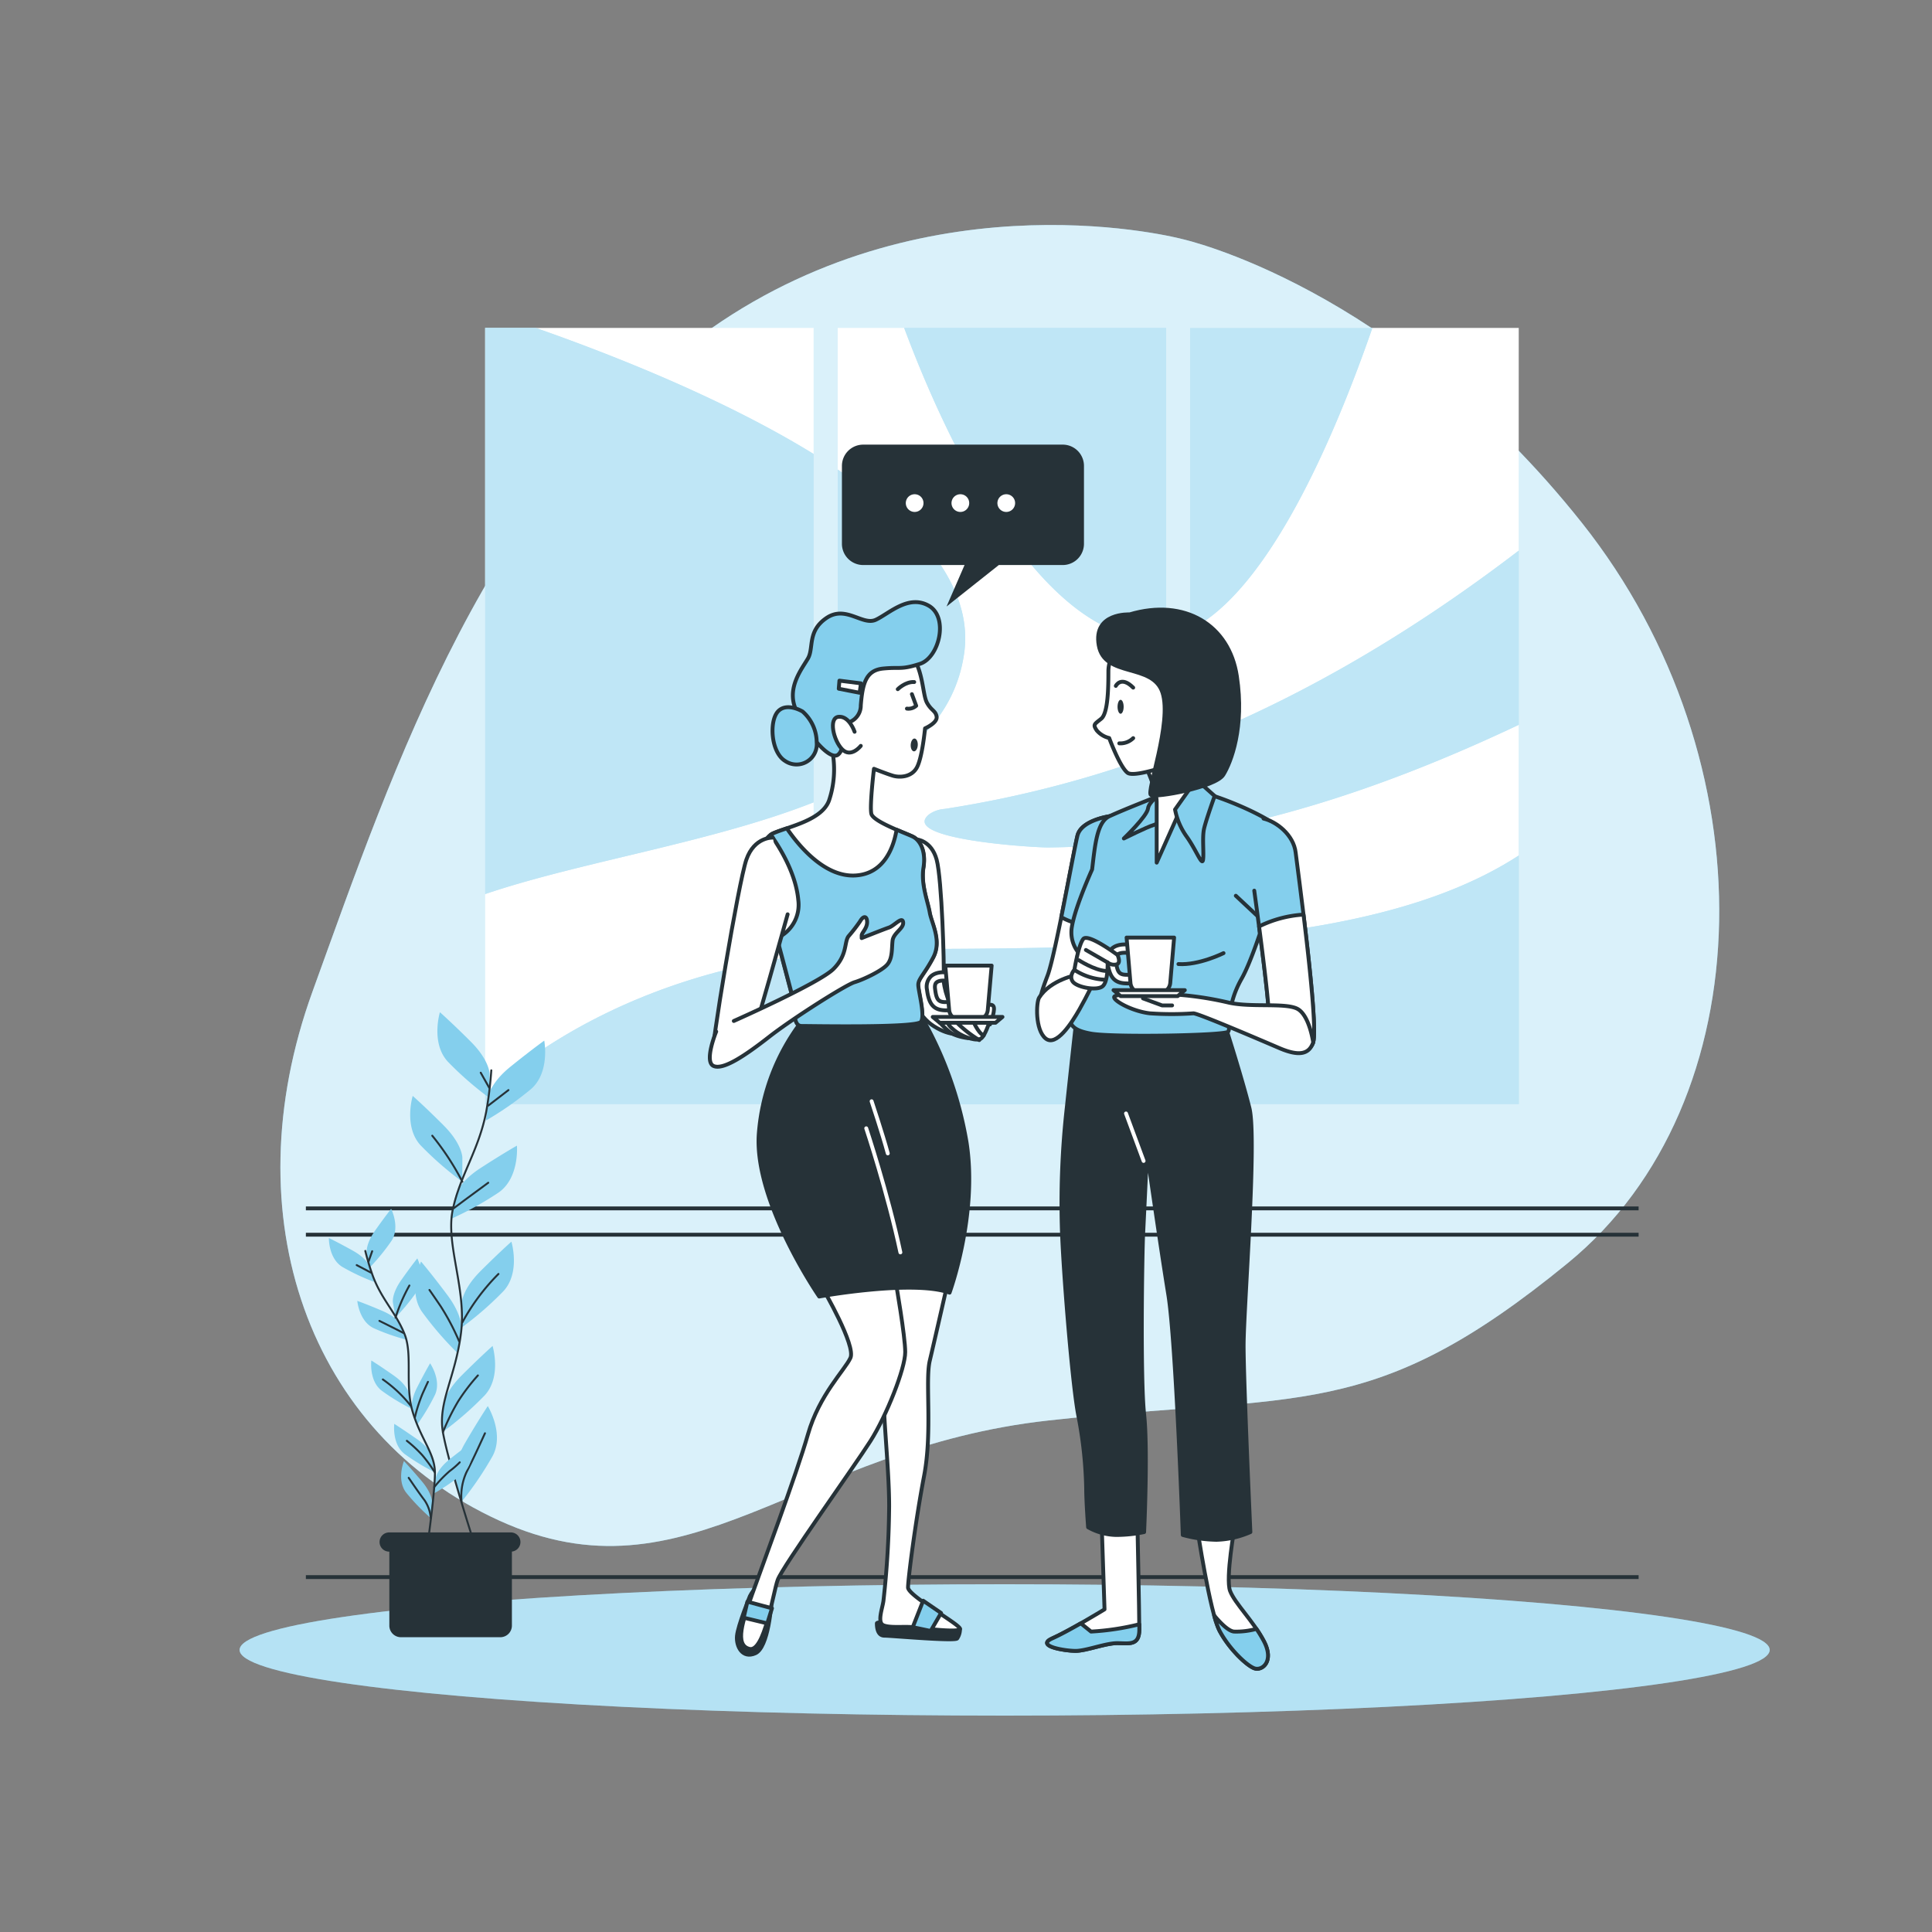 <?xml version="1.0" encoding="UTF-8"?>
<svg xmlns="http://www.w3.org/2000/svg" viewBox="0 0 500 500">
  <rect x="0" y="0" width="500" height="500" fill="#808080" stroke="none"/>
  <g id="freepik--background-simple--inject-1--inject-66">
    <path d="M306,61.88S241.76,44.67,184.05,85s-82,113.17-103.18,171.63-.68,114.53,48.31,136.88,77.08-18.73,142.23-25.9,83.59.81,134.35-40.74,52.42-130.09,3.64-191.55S306,61.88,306,61.88Z" style="fill:#84CFED"></path>
    <path d="M306,61.88S241.76,44.67,184.05,85s-82,113.17-103.18,171.63-.68,114.53,48.31,136.88,77.08-18.73,142.23-25.9,83.59.81,134.35-40.74,52.42-130.09,3.64-191.55S306,61.88,306,61.88Z" style="fill:#fff;opacity:0.7"></path>
  </g>
  <g id="freepik--Floor--inject-1--inject-66">
    <ellipse cx="260" cy="427" rx="198" ry="17" style="fill:#84CFED"></ellipse>
    <ellipse cx="260" cy="427" rx="198" ry="17" style="fill:#fff;opacity:0.4"></ellipse>
  </g>
  <g id="freepik--Picture--inject-1--inject-66">
    <line x1="79.16" y1="408.15" x2="424.07" y2="408.15" style="fill:none;stroke:#263238;stroke-miterlimit:10"></line>
    <line x1="79.16" y1="319.54" x2="424.07" y2="319.54" style="fill:none;stroke:#263238;stroke-miterlimit:10"></line>
    <line x1="79.16" y1="312.73" x2="424.07" y2="312.73" style="fill:none;stroke:#263238;stroke-miterlimit:10"></line>
    <path d="M210.56,285.74h-85V84.86h85ZM301.8,84.86h-85V285.74h85Zm91.25,0H308V285.74h85Z" style="fill:#fff"></path>
    <path d="M210.56,285.74h-85v-2.66c11.51-10.49,39.25-30.9,85-36.21ZM393.05,221.4c-20.64,13.42-49.54,19.47-85,22.13v42.21h85ZM301.8,244c-20.84,1.31-43.82,1.6-68.62,1.6-5.69,0-11.13.25-16.38.69v39.48h85Zm-91.24-36.33V117.49c-23.12-14.23-51.7-25.55-71.92-32.63H125.56V231.38C150.28,223,184.33,218,210.56,207.64Zm91.24-13.39a286.23,286.23,0,0,1-57.34,15.07,8,8,0,0,0-3.88,1.31c-8.42,6.55,26.86,8.69,30.66,8.66a225,225,0,0,0,30.56-2.4Zm-52.25-25.39c2.36-17.48-12.28-33.63-32.75-47.36V205C234.31,197,247.24,186,249.55,168.86Zm143.5-26.39c-26.84,20.53-55,37.34-85,49.36v24.06c29.22-5,57.53-15.35,85-28.34Zm-97.48,22.74a19.14,19.14,0,0,0,6.23-.15V84.86H234C242.16,106.77,265.16,160.85,295.57,165.21Zm59.6-80.35H308v78.08C328.63,152.65,345.65,112.32,355.17,84.86Z" style="fill:#84CFED"></path>
    <path d="M210.56,285.74h-85v-2.66c11.51-10.49,39.25-30.9,85-36.21ZM393.05,221.4c-20.64,13.42-49.54,19.47-85,22.13v42.21h85ZM301.8,244c-20.84,1.31-43.82,1.6-68.62,1.6-5.69,0-11.13.25-16.38.69v39.48h85Zm-91.24-36.33V117.49c-23.12-14.23-51.7-25.55-71.92-32.63H125.56V231.38C150.28,223,184.33,218,210.56,207.64Zm91.24-13.39a286.23,286.23,0,0,1-57.34,15.07,8,8,0,0,0-3.88,1.31c-8.42,6.55,26.86,8.69,30.66,8.66a225,225,0,0,0,30.56-2.4Zm-52.25-25.39c2.36-17.48-12.28-33.63-32.75-47.36V205C234.31,197,247.24,186,249.55,168.86Zm143.5-26.39c-26.84,20.53-55,37.34-85,49.36v24.06c29.22-5,57.53-15.35,85-28.34Zm-97.48,22.74a19.14,19.14,0,0,0,6.23-.15V84.86H234C242.16,106.77,265.16,160.85,295.57,165.21Zm59.6-80.35H308v78.08C328.63,152.65,345.65,112.32,355.17,84.86Z" style="fill:#fff;opacity:0.48"></path>
  </g>
  <g id="freepik--Plants--inject-1--inject-66">
    <path d="M126.71,277.91s0-3.46-4.86-8.32-8-7.63-8-7.63-2.43,8,2.08,12.83a85.33,85.33,0,0,0,10.75,9.37Z" style="fill:#84CFED"></path>
    <path d="M119.66,299.58s0-3.47-4.85-8.33-8-7.63-8-7.63-2.43,8,2.08,12.83a85.33,85.33,0,0,0,10.75,9.37Z" style="fill:#84CFED"></path>
    <path d="M126.4,283.82s.37-3.45,5.71-7.76,8.74-6.75,8.74-6.75,1.57,8.19-3.42,12.54A85,85,0,0,1,125.75,290Z" style="fill:#84CFED"></path>
    <path d="M117.89,309.4s.73-3.39,6.49-7.12,9.4-5.79,9.4-5.79.71,8.31-4.72,12.12a85.59,85.59,0,0,1-12.48,6.9Z" style="fill:#84CFED"></path>
    <path d="M119.49,337.3s0-3.47,4.86-8.33,8-7.63,8-7.63,2.42,8-2.09,12.84a85,85,0,0,1-10.75,9.36Z" style="fill:#84CFED"></path>
    <path d="M119.41,344.1s.49-3.43-3.62-8.93-6.82-8.68-6.82-8.68-3.53,7.55.24,13a85.35,85.35,0,0,0,9.31,10.79Z" style="fill:#84CFED"></path>
    <path d="M114.62,364.28s0-3.47,4.86-8.32,8-7.63,8-7.63,2.42,8-2.08,12.83a85.06,85.06,0,0,1-10.76,9.37Z" style="fill:#84CFED"></path>
    <path d="M117.87,382.57s-.88-3.35,2.58-9.28,5.79-9.4,5.79-9.4,4.37,7.1,1.24,12.94a85.94,85.94,0,0,1-8,11.78Z" style="fill:#84CFED"></path>
    <path d="M127.15,277a99.36,99.36,0,0,1-1.33,10.77c-1.92,9.91-6.72,16.31-8.64,25.27s3.59,20.5,2.12,32-6,17.91-4.68,25.59,8,28.47,8,28.47" style="fill:none;stroke:#263238;stroke-linecap:round;stroke-linejoin:round;stroke-width:0.5px"></path>
    <line x1="126.36" y1="286.13" x2="131.59" y2="282.11" style="fill:none;stroke:#263238;stroke-linecap:round;stroke-linejoin:round;stroke-width:0.5px"></line>
    <line x1="126.6" y1="281.5" x2="124.41" y2="277.61" style="fill:none;stroke:#263238;stroke-linecap:round;stroke-linejoin:round;stroke-width:0.5px"></line>
    <path d="M117.47,312.66s4.38-3.29,8.89-6.57" style="fill:none;stroke:#263238;stroke-linecap:round;stroke-linejoin:round;stroke-width:0.5px"></path>
    <path d="M119.66,305.82a69.52,69.52,0,0,0-7.79-11.9" style="fill:none;stroke:#263238;stroke-linecap:round;stroke-linejoin:round;stroke-width:0.5px"></path>
    <path d="M119.66,342.23A54.3,54.3,0,0,1,129,329.7" style="fill:none;stroke:#263238;stroke-linecap:round;stroke-linejoin:round;stroke-width:0.5px"></path>
    <path d="M118.81,347.1a61.9,61.9,0,0,0-4.74-9c-2.56-3.77-2.93-4.26-2.93-4.26" style="fill:none;stroke:#263238;stroke-linecap:round;stroke-linejoin:round;stroke-width:0.5px"></path>
    <path d="M114.62,370.66a58.62,58.62,0,0,1,3.95-8,51.33,51.33,0,0,1,5.11-6.7" style="fill:none;stroke:#263238;stroke-linecap:round;stroke-linejoin:round;stroke-width:0.5px"></path>
    <path d="M119.45,388.61a14.79,14.79,0,0,1,1.31-7.68c1.82-3.53,3.89-8.15,4.75-10" style="fill:none;stroke:#263238;stroke-linecap:round;stroke-linejoin:round;stroke-width:0.5px"></path>
    <path d="M94.91,324.25s-.37-2.17,2.14-5.74,4.18-5.66,4.18-5.66,2.39,4.74.09,8.28a54.49,54.49,0,0,1-5.73,7Z" style="fill:#84CFED"></path>
    <path d="M101.68,337.07s-.37-2.17,2.14-5.75,4.18-5.65,4.18-5.65,2.39,4.74.09,8.28a54.49,54.49,0,0,1-5.73,7Z" style="fill:#84CFED"></path>
    <path d="M95.74,327.92s-.6-2.12-4.42-4.25-6.21-3.28-6.21-3.28-.1,5.31,3.51,7.5a55.35,55.35,0,0,0,8.21,3.86Z" style="fill:#84CFED"></path>
    <path d="M103.86,343S103,341,99,339.28s-6.53-2.61-6.53-2.61.46,5.29,4.28,7.08a54.28,54.28,0,0,0,8.57,3Z" style="fill:#84CFED"></path>
    <path d="M105.88,360.71s-.37-2.18-3.94-4.7-5.84-3.92-5.84-3.92-.65,5.27,2.7,7.83a54.9,54.9,0,0,0,7.76,4.7Z" style="fill:#84CFED"></path>
    <path d="M106.67,365s-.68-2.1,1.31-6,3.33-6.18,3.33-6.18,3,4.35,1.26,8.17a54.76,54.76,0,0,1-4.67,7.79Z" style="fill:#84CFED"></path>
    <path d="M112.77,382.51s.25-2.19,3.67-4.91,5.6-4.24,5.6-4.24,1,5.22-2.25,8a54.5,54.5,0,0,1-7.47,5.14Z" style="fill:#84CFED"></path>
    <path d="M111.87,377.1s-.38-2.18-4-4.69-5.83-3.92-5.83-3.92-.66,5.26,2.7,7.82a54.3,54.3,0,0,0,7.76,4.7Z" style="fill:#84CFED"></path>
    <path d="M111.82,388.92s.19-2.2-2.63-5.54-4.65-5.27-4.65-5.27-2,4.93.63,8.25a54,54,0,0,0,6.31,6.52Z" style="fill:#84CFED"></path>
    <path d="M94.54,323.74a62.45,62.45,0,0,0,2,6.61c2.28,6,6,9.5,8.16,14.91s0,13.25,2.15,20.3,5.68,10.58,5.71,15.54-1.92,18.72-1.92,18.72" style="fill:none;stroke:#263238;stroke-linecap:round;stroke-linejoin:round;stroke-width:0.5px"></path>
    <line x1="96.02" y1="329.36" x2="92.31" y2="327.41" style="fill:none;stroke:#263238;stroke-linecap:round;stroke-linejoin:round;stroke-width:0.5px"></line>
    <line x1="95.37" y1="326.49" x2="96.32" y2="323.81" style="fill:none;stroke:#263238;stroke-linecap:round;stroke-linejoin:round;stroke-width:0.5px"></line>
    <path d="M104.48,345s-3.11-1.59-6.29-3.16" style="fill:none;stroke:#263238;stroke-linecap:round;stroke-linejoin:round;stroke-width:0.5px"></path>
    <path d="M102.36,341a44.18,44.18,0,0,1,3.59-8.31" style="fill:none;stroke:#263238;stroke-linecap:round;stroke-linejoin:round;stroke-width:0.5px"></path>
    <path d="M106.31,363.82A34.33,34.33,0,0,0,99.08,357" style="fill:none;stroke:#263238;stroke-linecap:round;stroke-linejoin:round;stroke-width:0.5px"></path>
    <path d="M107.38,366.78a38.77,38.77,0,0,1,2-6.16c1.2-2.65,1.37-3,1.37-3" style="fill:none;stroke:#263238;stroke-linecap:round;stroke-linejoin:round;stroke-width:0.5px"></path>
    <path d="M112.39,384.85a32.14,32.14,0,0,1,4-4.15,21.65,21.65,0,0,0,2.59-2.25" style="fill:none;stroke:#263238;stroke-linecap:round;stroke-linejoin:round;stroke-width:0.5px"></path>
    <path d="M112.56,381.1a36.9,36.9,0,0,0-3.34-4.58,33.22,33.22,0,0,0-3.93-3.64" style="fill:none;stroke:#263238;stroke-linecap:round;stroke-linejoin:round;stroke-width:0.5px"></path>
    <path d="M111.48,392.88a9.48,9.48,0,0,0-1.65-4.67c-1.53-2-3.33-4.69-4.06-5.75" style="fill:none;stroke:#263238;stroke-linecap:round;stroke-linejoin:round;stroke-width:0.5px"></path>
    <path d="M100.71,397.42h31.77a0,0,0,0,1,0,0v23.29a3,3,0,0,1-3,3H103.76a3,3,0,0,1-3-3V397.42A0,0,0,0,1,100.71,397.42Z" style="fill:#263238"></path>
    <path d="M132.2,401.56H100.71a2.48,2.48,0,0,1-2.48-2.48h0a2.48,2.48,0,0,1,2.48-2.49H132.2a2.48,2.48,0,0,1,2.49,2.49h0A2.48,2.48,0,0,1,132.2,401.56Z" style="fill:#263238"></path>
  </g>
  <g id="freepik--character-2--inject-1--inject-66">
    <path d="M287.1,211.25s-7.25,1-8.25,5-5.75,31-7.75,36.25-3,8.75-1.25,11.5,6,0,8.5-5.25,5-34.75,6.75-38.75A28.93,28.93,0,0,0,287.1,211.25Z" style="fill:#fff;stroke:#263238;stroke-linecap:round;stroke-linejoin:round"></path>
    <path d="M281.93,239.44c1.19-8.71,2.28-17.4,3.17-19.44a28.93,28.93,0,0,0,2-8.75s-7.25,1-8.25,5c-.57,2.29-2.38,12.14-4.19,21.12A16.72,16.72,0,0,0,281.93,239.44Z" style="fill:#84CFED;stroke:#263238;stroke-linecap:round;stroke-linejoin:round"></path>
    <path d="M285.1,394l.75,22.5s-9,5.5-13.5,7.5,3.25,3.25,6,3.25,7.75-2,10.75-2,5.75.75,5.75-3.5-.5-28-.5-28Z" style="fill:#fff;stroke:#263238;stroke-linecap:round;stroke-linejoin:round"></path>
    <path d="M294.85,421.75c0-.34,0-.82,0-1.39a66.61,66.61,0,0,1-12.49,1.89l-2.65-2.13c-2.56,1.46-5.38,3-7.35,3.88-4.5,2,3.25,3.25,6,3.25s7.75-2,10.75-2S294.85,426,294.85,421.75Z" style="fill:#84CFED;stroke:#263238;stroke-linecap:round;stroke-linejoin:round"></path>
    <path d="M309.85,395.5s3.25,21.75,5.75,26.5,7,9,9,9.75,5.25-1.75,2.5-7-7.5-9.75-8.75-13,1.25-17,1.25-17Z" style="fill:#fff;stroke:#263238;stroke-linecap:round;stroke-linejoin:round"></path>
    <path d="M324.6,431.75c2,.75,5.25-1.75,2.5-7a33.63,33.63,0,0,0-1.94-3.2,19.45,19.45,0,0,1-5.81.7c-1.51-.15-3.66-2.41-5.12-4.17A21.28,21.28,0,0,0,315.6,422C318.1,426.75,322.6,431,324.6,431.75Z" style="fill:#84CFED;stroke:#263238;stroke-linecap:round;stroke-linejoin:round"></path>
    <path d="M278.6,263.5s-1.5,13.5-2.5,23a222.7,222.7,0,0,0-1.25,32.75c.5,12.25,2.75,39.75,4.25,47.25a108.25,108.25,0,0,1,2,18.75c0,3.5.5,10,.5,10a15.37,15.37,0,0,0,7.25,2,35.92,35.92,0,0,0,7.25-.75s1-21.25,0-30.5-.5-41.75-.25-46.75,1-21,1-21,3.5,24.5,5.5,36.75,3.75,62.25,3.75,62.25a35.23,35.23,0,0,0,8.75,1.25,23.43,23.43,0,0,0,8.75-2s-1.75-38.75-1.75-48.25,3.5-53.5,1.5-61.5-6.25-21.25-6.25-21.25Z" style="fill:#263238;stroke:#263238;stroke-linecap:round;stroke-linejoin:round"></path>
    <line x1="291.41" y1="288.16" x2="295.96" y2="300.45" style="fill:none;stroke:#fff;stroke-linecap:round;stroke-linejoin:round"></line>
    <path d="M312.6,205.5c-7.5-2.25-12.75.5-12.75.5s-9,3.5-12.75,5.25c-3.26,1.52-3.73,7.72-4.46,13.75-1.21,2.72-4.65,10.7-5.29,15.18a8.4,8.4,0,0,0,1.68,6.27c-1,5.43-1.85,10.41-2.18,12.8-.75,5.5,0,7.25,5.5,8.25s34.75.5,35.5-.5-.75-6.25,3.5-13.75,11.5-33.25,11.5-36.5S320.1,207.75,312.6,205.5Z" style="fill:#84CFED;stroke:#263238;stroke-linecap:round;stroke-linejoin:round"></path>
    <line x1="325.49" y1="237.12" x2="319.83" y2="231.82" style="fill:none;stroke:#263238;stroke-linecap:round;stroke-linejoin:round"></line>
    <path d="M316.65,246.67s-6.36,3.18-11.67,2.83" style="fill:none;stroke:#263238;stroke-linecap:round;stroke-linejoin:round"></path>
    <path d="M301.1,205s-3.75,2.25-4,4.25-6.25,7.75-6.25,7.75,6-3,7.75-3.5,7.5-5.5,5.75-8.25S301.1,205,301.1,205Z" style="fill:#84CFED;stroke:#263238;stroke-linecap:round;stroke-linejoin:round"></path>
    <path d="M296.35,198s3,6.25,3,9.5v15.75l8.25-18.5c1-2.25,1-12.5,1-12.5S299.6,198.5,296.35,198Z" style="fill:#fff;stroke:#263238;stroke-linecap:round;stroke-linejoin:round"></path>
    <path d="M289.85,166.25s-3,3.5-3,7.5S286.79,184.54,285,186s-2.19,1.46-1.19,3a6,6,0,0,0,3.25,2s2.75,7.5,4.75,9,14.5-3.25,14.5-3.25,8.75-9.5,6.75-18.5S299.85,156.25,289.85,166.25Z" style="fill:#fff;stroke:#263238;stroke-linecap:round;stroke-linejoin:round"></path>
    <path d="M290.8,182.92c0,1-.36,1.8-.79,1.8s-.79-.81-.79-1.8.35-1.81.79-1.81S290.8,181.92,290.8,182.92Z" style="fill:#263238"></path>
    <path d="M288.77,177.51s1.35-2.71,4.5.45" style="fill:none;stroke:#263238;stroke-linecap:round;stroke-linejoin:round"></path>
    <path d="M289.67,192.38a4.76,4.76,0,0,0,3.6-1.35" style="fill:none;stroke:#263238;stroke-linecap:round;stroke-linejoin:round"></path>
    <path d="M309.6,201.75l-5.5,7.75a17.68,17.68,0,0,0,3,7c2.5,3.5,4,7.75,4.25,6s-.25-5.75.25-8,2.75-8.5,2.75-8.5Z" style="fill:#84CFED;stroke:#263238;stroke-linecap:round;stroke-linejoin:round"></path>
    <path d="M324.6,230.5s4.13,29.62,3.75,33c-.83,7.36,10,11,11.5,6.25s-4.26-46.58-4.53-49.07c-.52-4.67-5.07-8.08-8.32-8.83" style="fill:#84CFED;stroke:#263238;stroke-linecap:round;stroke-linejoin:round"></path>
    <path d="M339.85,269.75c.92-2.92-.9-19.86-2.5-33.05a30,30,0,0,0-11.5,3.06c1.18,9,2.74,21.6,2.5,23.74C327.52,270.86,338.35,274.5,339.85,269.75Z" style="fill:#fff;stroke:#263238;stroke-linecap:round;stroke-linejoin:round"></path>
    <path d="M339.85,269.75s-1-7.25-4.25-8.75-11.75-.25-17.5-1.5a86.59,86.59,0,0,0-16.25-2.25c-4.25,0-13.25-.25-13.5.75s4.75,3.75,9.25,4.25a80.52,80.52,0,0,0,11.25,0c1.25,0,17,6.75,22.25,9S338.85,272.75,339.85,269.75Z" style="fill:#fff;stroke:#263238;stroke-linecap:round;stroke-linejoin:round"></path>
    <polyline points="295.8 258.38 300.74 260.2 303.34 260.2" style="fill:none;stroke:#263238;stroke-linecap:round;stroke-linejoin:round"></polyline>
    <path d="M291.85,254.51c-2.85,0-4.64-.88-5.21-5.43a3.89,3.89,0,0,1,1.08-3.56c1.7-1.57,4.59-1,4.91-1a1.1,1.1,0,0,1-.45,2.15c-.54-.11-2.24-.27-3,.41-.13.13-.52.49-.38,1.67.45,3.62,1.12,3.69,4.6,3.44a1.1,1.1,0,1,1,.16,2.19C293,254.47,292.39,254.51,291.85,254.51Z" style="fill:#fff;stroke:#263238;stroke-linecap:round;stroke-linejoin:round"></path>
    <path d="M300,257h-4.58a2.87,2.87,0,0,1-2.86-2.63l-1-11.73h12.3l-1,11.73A2.87,2.87,0,0,1,300,257Z" style="fill:#fff;stroke:#263238;stroke-linecap:round;stroke-linejoin:round"></path>
    <polygon points="304.79 257.79 290.02 257.79 288.17 256.25 306.63 256.25 304.79 257.79" style="fill:#fff;stroke:#263238;stroke-linecap:round;stroke-linejoin:round"></polygon>
    <path d="M278.85,252.25s-7,1.25-9.93,5.95c-.75,1.2-1.07,8.3,1.68,10.55s6.75-4,8.75-7.5,4-7.75,4-7.75Z" style="fill:#fff;stroke:#263238;stroke-linecap:round;stroke-linejoin:round"></path>
    <path d="M292.35,159s-9.5-.5-8,8,14,4.5,16.5,12.25-4.25,25.75-3,26.5,16.75-2,18.75-5.25,5.5-12.25,3.5-25.5S306.6,154.75,292.35,159Z" style="fill:#263238;stroke:#263238;stroke-linecap:round;stroke-linejoin:round"></path>
    <path d="M278.05,251s1.05-6.46,2.3-8,8.85,4.13,8.85,4.13,1,2-.18,2.44a2.69,2.69,0,0,1-2.38-.49s.21,4.92-1.29,6.17-6.75.25-7.75-1.25S278.05,251,278.05,251Z" style="fill:#fff;stroke:#263238;stroke-linecap:round;stroke-linejoin:round"></path>
    <line x1="281.03" y1="245.85" x2="286.64" y2="249.08" style="fill:none;stroke:#263238;stroke-linecap:round;stroke-linejoin:round"></line>
    <path d="M279.22,248.51s3.94,2.55,6.92,2.77" style="fill:none;stroke:#263238;stroke-linecap:round;stroke-linejoin:round"></path>
    <path d="M278.05,251a15.67,15.67,0,0,0,7.88,2.55" style="fill:none;stroke:#263238;stroke-linecap:round;stroke-linejoin:round"></path>
  </g>
  <g id="freepik--character-1--inject-1--inject-66">
    <path d="M237.15,217.22s3.88.23,5.25,5.25,2,27.61,1.82,30.35,1.6,8,3.42,9.59,5.25,3.19,3.43,4.33-5,1.6-9.36-1.14-6.39-8.21-7.3-13.69.91-16.89-1.14-24S234.18,217.22,237.15,217.22Z" style="fill:#fff;stroke:#263238;stroke-linecap:round;stroke-linejoin:round"></path>
    <path d="M248.44,421.6a4.2,4.2,0,0,1-.73,2.44c-.73.74-17.12-.73-18.83-.73s-1.95-2-1.95-3.18S248.44,421.6,248.44,421.6Z" style="fill:#263238;stroke:#263238;stroke-linecap:round;stroke-linejoin:round"></path>
    <path d="M245.51,330.89s-3.67,16.14-4.89,21.27.73,18.34-1.47,29.83S235,408.64,235,410.84s13.93,9.78,13.44,10.76-10-.25-12.22-.49-5.87.24-7.58-.49-.25-4.4,0-6.36a236,236,0,0,0,1.47-24.45c0-11-2-26.4-1.23-31.78a123.51,123.51,0,0,0,.74-13.93c0-.74-2-13.21-2-13.21S238.42,329.92,245.51,330.89Z" style="fill:#fff;stroke:#263238;stroke-linecap:round;stroke-linejoin:round"></path>
    <polygon points="238.91 414.26 236.22 421.11 240.86 422.09 243.55 417.44 238.91 414.26" style="fill:#84CFED;stroke:#263238;stroke-linecap:round;stroke-linejoin:round"></polygon>
    <path d="M194.08,413.07s-3.09,7.59-3.35,10.29,1.42,6,4.76,4.5,4.25-12.47,4.25-15S196.39,408.57,194.08,413.07Z" style="fill:#263238;stroke:#263238;stroke-linecap:round;stroke-linejoin:round"></path>
    <path d="M213,333.58s8.56,14.67,7.09,17.85-8.07,9.53-11,19.8-12,34.48-14.42,41.32-4.65,13.2-.74,14.18,6.11-14.42,7.34-17.85,19.8-29.33,24-35.94,9-18.82,9-23-2.44-18.09-2.44-18.09S221.3,329.43,213,333.58Z" style="fill:#fff;stroke:#263238;stroke-linecap:round;stroke-linejoin:round"></path>
    <polygon points="192.46 418.66 198.57 420.13 199.79 416.22 193.43 414.51 192.46 418.66" style="fill:#84CFED;stroke:#263238;stroke-linecap:round;stroke-linejoin:round"></polygon>
    <path d="M207.61,264.15a54.74,54.74,0,0,0-11.24,29.34c-1.23,17.6,15.64,42.05,15.64,42.05s24.21-4.4,33.74-1c0,0,7.34-20.05,4.4-38.87a97.79,97.79,0,0,0-12.22-33.5Z" style="fill:#263238;stroke:#263238;stroke-linecap:round;stroke-linejoin:round"></path>
    <path d="M224.18,292s5.58,16.76,8.84,32.12" style="fill:none;stroke:#fff;stroke-linecap:round;stroke-linejoin:round"></path>
    <path d="M225.57,285s2.8,8.38,4.19,13.5" style="fill:none;stroke:#fff;stroke-linecap:round;stroke-linejoin:round"></path>
    <path d="M230.07,166.34s3-.46,5.94,3.42,2.74,10,3.88,12.09,2.28,2.06,2.51,3.65-3,3-3,3-.68,7.3-2.05,10-4.57,2.74-6.17,2.28-5-1.82-5-1.82-1.14,9.58-.68,11.64,8.9,5,10.73,5.93,3.42,3.65,2.73,8,1.14,8.9,1.6,11.63,3.2,7.31.91,11.64-3.88,5.48-3.88,7.08,1.83,8,.69,9.58-26,2.05-28.53,2.05-3.87-5.93-4.33-7.3-5.71-22.13-7.53-27.15-2.05-14.61,2.28-16.43,12.55-3.43,14.38-8.45a25.32,25.32,0,0,0,.91-12.55c-.46-1.37-5.48-3.19-6.85-16.66S222.32,159,230.07,166.34Z" style="fill:#fff;stroke:#263238;stroke-linecap:round;stroke-linejoin:round"></path>
    <path d="M237.52,192.84c-.05.92-.5,1.64-1,1.61s-.88-.79-.83-1.71.5-1.64,1-1.61S237.57,191.92,237.52,192.84Z" style="fill:#263238"></path>
    <path d="M236,179.65l1.11,3a3,3,0,0,1-2.4.74" style="fill:none;stroke:#263238;stroke-linecap:round;stroke-linejoin:round"></path>
    <path d="M232.34,178.36s2-2,4.26-1.85" style="fill:none;stroke:#263238;stroke-linecap:round;stroke-linejoin:round"></path>
    <path d="M217.3,187.1a4.58,4.58,0,0,0,5.47-4.56c.46-5.48,1.23-9.07,5.79-9.52s4.48.39,9.5-1.21,7.53-12.09,2.28-15.06-10.27,2.06-13.69,3.65-7.76-3.88-12.78-.45-3.19,7.76-4.79,10.49-5.48,7.53-3.19,13,8.67,13.69,11,11.87S217.3,187.1,217.3,187.1Z" style="fill:#84CFED;stroke:#263238;stroke-linecap:round;stroke-linejoin:round"></path>
    <polygon points="222.82 176.85 217.24 176.15 217.07 178.24 222.47 179.29 222.82 176.85" style="fill:#fff;stroke:#263238;stroke-linecap:round;stroke-linejoin:round"></polygon>
    <path d="M221.17,189.38s-1.36-4.1-4.1-3.88-1.37,6.17.91,8.45,4.79-.92,4.79-.92" style="fill:#fff;stroke:#263238;stroke-linecap:round;stroke-linejoin:round"></path>
    <path d="M207.71,184.14s-4.11-2.51-6.39,0-1.82,10.49,1.83,12.77a5.24,5.24,0,0,0,8.21-4.79A10.75,10.75,0,0,0,207.71,184.14Z" style="fill:#84CFED;stroke:#263238;stroke-linecap:round;stroke-linejoin:round"></path>
    <path d="M239,224.53c.69-4.34-.91-7.08-2.73-8-.71-.35-2.39-1-4.23-1.8-.74,4.36-3.1,11.37-10.61,11.84-8,.5-14.72-7.69-17.81-12.2-1.25.43-2.43.83-3.41,1.25a3.62,3.62,0,0,0-.74.42c2.63,3.71,6.53,10.22,7.13,16.92a9.41,9.41,0,0,1-5.53,9.82c2,7.36,4.11,15.58,4.39,16.42.46,1.37-.53,6.32,2,6.32s29.74.53,30.88-1.07-.69-8-.69-9.58,1.6-2.74,3.88-7.08-.45-8.9-.91-11.64S238.29,228.86,239,224.53Z" style="fill:#84CFED;stroke:#263238;stroke-linecap:round;stroke-linejoin:round"></path>
    <path d="M200,216.77s-4.79-.23-6.84,5.7-9.36,49.75-8.9,52.26,8.67-1.37,9.58-3.42,10-34.69,10-34.69" style="fill:#fff;stroke:#263238;stroke-linecap:round;stroke-linejoin:round"></path>
    <path d="M189.91,264.23s22.14-9.81,25.79-13.46,2.74-6.85,3.88-8.45a43.33,43.33,0,0,0,3-3.87c.92-1.6,1.83-1.37,1.83.22S223,241.41,223,242.1v.68s5.7-2.28,7.07-2.74,3.43-3,3.66-1.37-2.52,2.74-2.74,4.8,0,4.56-1.37,6.16-6.16,3.88-8.45,4.56-16,9.36-22.13,14.15-11.87,8.67-14.38,7.53.69-8.9.69-8.9" style="fill:#fff;stroke:#263238;stroke-linecap:round;stroke-linejoin:round"></path>
    <path d="M256.21,265.12s1.27-3.16,1-4.43-2.48-.58-3,1-.34,2.19.16,2.19S256.21,265.12,256.21,265.12Z" style="fill:#fff;stroke:#263238;stroke-linecap:round;stroke-linejoin:round"></path>
    <path d="M243.31,264.74a23.18,23.18,0,0,0,2.4,2.28c1.52,1.27,4.81,1.65,4.81,1.65s-3.42-3-4.05-3.67S243.31,264.74,243.31,264.74Z" style="fill:#fff;stroke:#263238;stroke-linecap:round;stroke-linejoin:round"></path>
    <path d="M256,264.69s-1,3.09-2,4-4.3-.13-6.32-1.52-3-2.79-1.9-2.79S256,264.69,256,264.69Z" style="fill:#fff;stroke:#263238;stroke-linecap:round;stroke-linejoin:round"></path>
    <path d="M247.86,264.87a30.23,30.23,0,0,0,5.57,4.3" style="fill:none;stroke:#263238;stroke-linecap:round;stroke-linejoin:round"></path>
    <path d="M251.74,264s1.31,3.27,2.83,4" style="fill:none;stroke:#263238;stroke-linecap:round;stroke-linejoin:round"></path>
    <path d="M245,261.48c-2.79,0-4.54-.86-5.09-5.31a3.79,3.79,0,0,1,1-3.48c1.66-1.53,4.48-1,4.8-.93a1.08,1.08,0,0,1-.44,2.11c-.53-.11-2.19-.27-2.91.4-.13.12-.52.48-.37,1.63.44,3.54,1.09,3.61,4.5,3.36a1.08,1.08,0,1,1,.15,2.15C246.08,261.45,245.52,261.48,245,261.48Z" style="fill:#fff;stroke:#263238;stroke-linecap:round;stroke-linejoin:round"></path>
    <path d="M252.91,263.94h-4.48a2.8,2.8,0,0,1-2.79-2.57l-1-11.47h12l-1,11.47A2.81,2.81,0,0,1,252.91,263.94Z" style="fill:#fff;stroke:#263238;stroke-linecap:round;stroke-linejoin:round"></path>
    <polygon points="257.64 264.69 243.2 264.69 241.39 263.18 259.44 263.18 257.64 264.69" style="fill:#fff;stroke:#263238;stroke-linecap:round;stroke-linejoin:round"></polygon>
  </g>
  <g id="freepik--Speech-bubble--inject-1--inject-66">
    <path d="M275.07,115.57H223.39a5,5,0,0,0-5,5v20.16a5,5,0,0,0,5,5h27l-4.17,9.6,12.1-9.6h16.71a5,5,0,0,0,5-5V120.57A5,5,0,0,0,275.07,115.57Z" style="fill:#263238;stroke:#263238;stroke-miterlimit:10"></path>
    <path d="M239,130.19a2.29,2.29,0,1,1-2.29-2.28A2.28,2.28,0,0,1,239,130.19Z" style="fill:#fff"></path>
    <path d="M250.83,130.19a2.29,2.29,0,1,1-2.29-2.28A2.28,2.28,0,0,1,250.83,130.19Z" style="fill:#fff"></path>
    <path d="M262.71,130.19a2.29,2.29,0,1,1-2.28-2.28A2.28,2.28,0,0,1,262.71,130.19Z" style="fill:#fff"></path>
  </g>
</svg>
